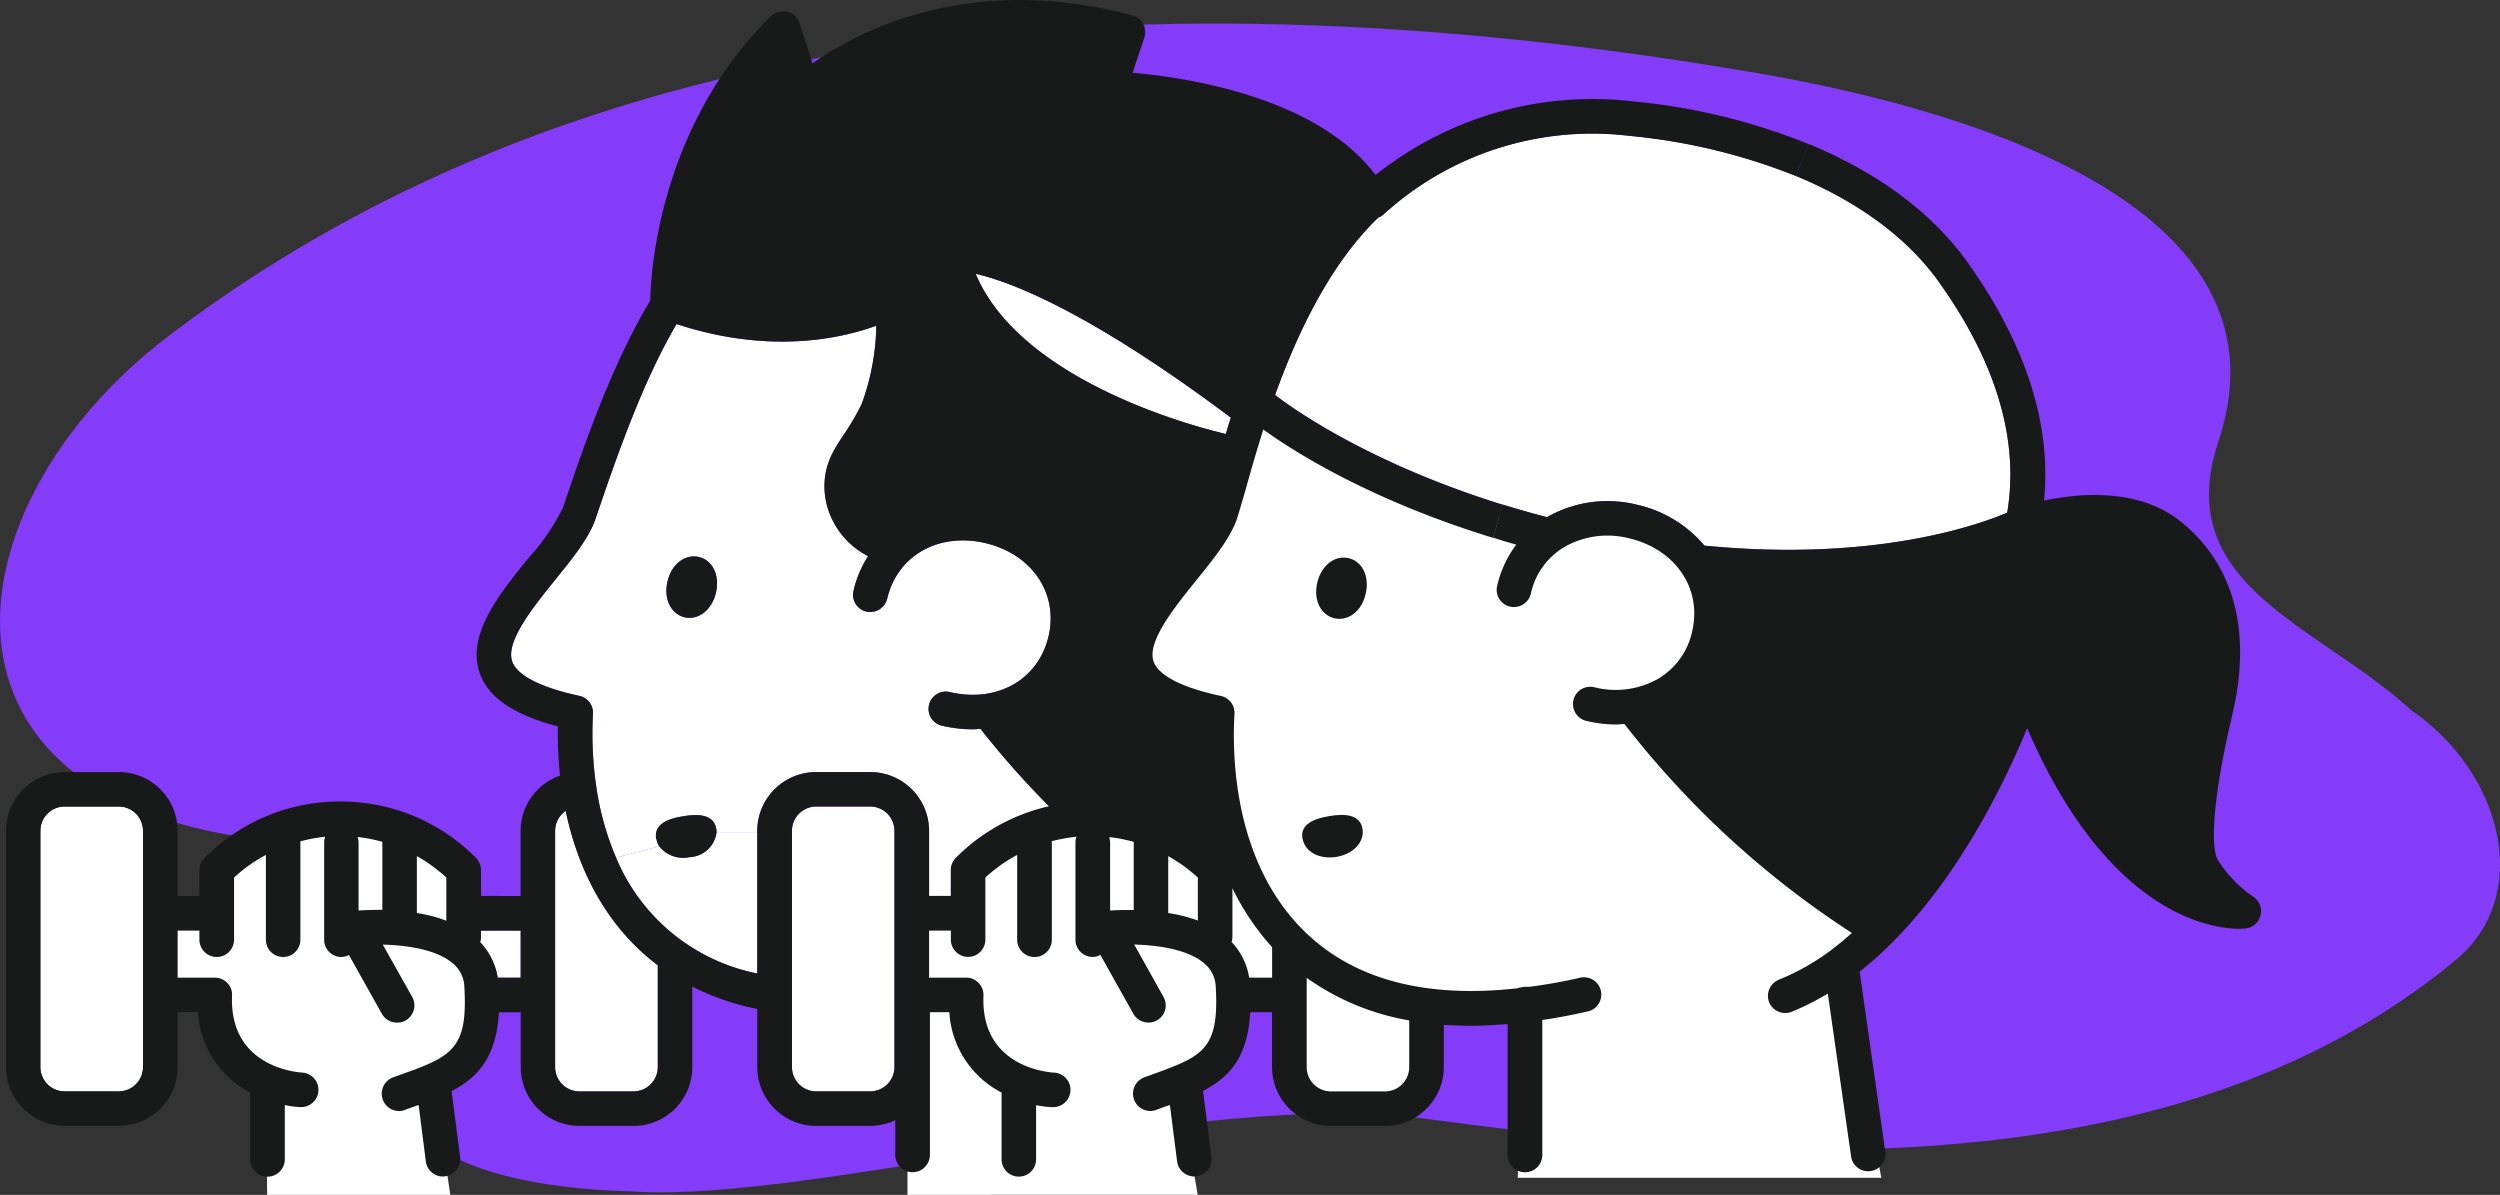 <svg id="グループ_43910" data-name="グループ 43910" xmlns="http://www.w3.org/2000/svg" xmlns:xlink="http://www.w3.org/1999/xlink" width="234.12" height="111.895" viewBox="0 0 234.12 111.895">
  <rect x="0" y="0" width="234.12" height="111.895" fill="#333333" stroke="none"/>
  <defs>
    <clipPath id="clip-path">
      <rect id="長方形_12538" data-name="長方形 12538" width="211.199" height="110.188" fill="none"/>
    </clipPath>
  </defs>
  <path id="パス_78219" data-name="パス 78219" d="M233.1,414.2c-19.215-.453-25.847-7.13-22.8-16.814,2.508-7.931.513-14-9.819-15.906-35.771-2.856-31.934-31.527-11.118-47.373,36.678-27.916,87.086-35.258,148.841-24.638,16.1,2.765,50.952,11.224,43.158,34.5-4.517,13.489,9.38,17.19,17.976,25.091,8.822,6.057,11.391,17.493,4.321,23.4-27.312,22.765-68.9,18.641-96.9,14.88-20.424-2.749-56.619,7.84-73.642,6.874Z" transform="translate(-173.613 -302.617)" fill="#843cf8"/>
  <path id="パス_78220" data-name="パス 78220" d="M183.812,361.281l3.933-.135-.135-4.476,6.781-2.984,7.324-1.491,9.9,4.747-.135,6.239,1.763,5.019-.445,3.714-4.361,5.331,1.551,10.351H192.834l-.1-9.09-5.039-9.692-3.78-.1Z" transform="translate(-167.817 -275.7)" fill="#fff" fill-rule="evenodd"/>
  <path id="パス_78221" data-name="パス 78221" d="M227.8,401.7l.047-26.719,4.612-.271,1.763-4.476,7.6-3.662,7.324-10.037.679-15.056,9.766-14.105,26.854,12.477,8.952-1.9,14.378,8.681s8.226,27.1,8.544,27.668-2.713,7.189-2.713,7.189l3.391,18.612H284.951l.406-16.442-8.544.406-.949,8.274-9.9,1.355-2.983-3.391.271-6.239-4.747-.677-.95,5.153-4.339,2.848,1.763,10.308Z" transform="translate(-142.818 -289.805)" fill="#fff" fill-rule="evenodd"/>
  <g id="グループ_43838" data-name="グループ 43838" transform="translate(0.548 0)">
    <g id="グループ_43837" data-name="グループ 43837" transform="translate(0 0)" clip-path="url(#clip-path)">
      <g id="グループ_43836" data-name="グループ 43836">
        <g id="グループ_43835" data-name="グループ 43835" clip-path="url(#clip-path)">
          <path id="パス_78222" data-name="パス 78222" d="M311.967,325.345c5.364,7.544,7.481,14.773,6.352,21.533-2.588,1.114-12.358,4.658-28.355,3.09a11.585,11.585,0,0,0-6.3-3.827,11.435,11.435,0,0,0-8.186,1.019c-.078.047-.157.11-.235.157q-2.164-.565-4.14-1.176c-12.75-3.952-19.98-9.222-21.344-10.288,2.07-5.74,5.113-12.233,9.661-16.608a1.745,1.745,0,0,0,.612-.408,29.015,29.015,0,0,1,22.928-7.246,55.964,55.964,0,0,1,15.589,3.764c5.834,2.415,10.476,5.818,13.425,9.99" transform="translate(-130.892 -298.873)" fill="#fff"/>
          <path id="パス_78223" data-name="パス 78223" d="M268.074,346.819a11.435,11.435,0,0,1,8.186-1.019,11.585,11.585,0,0,1,6.3,3.827c16,1.568,25.767-1.976,28.355-3.09,1.129-6.759-.988-13.989-6.352-21.533-2.948-4.172-7.591-7.575-13.425-9.99l1.176-3c6.446,2.65,11.59,6.446,14.9,11.1,5.458,7.685,7.857,15.165,7.151,22.3,3.231-.69,8.877-1.239,12.86,2.007,4.956,4.031,6.6,10.257,4.783,18-1.96,8.312-2.007,12.5-1.38,13.628a11.813,11.813,0,0,0,3.34,3.466,1.627,1.627,0,0,1-.706,2.964c-.518.063-11.888,1.145-20.482-18.757-2.368,5.787-7.591,16.42-15.683,22.8l2.4,16.859a1.609,1.609,0,0,1-1.38,1.819.964.964,0,0,1-.22.016,1.606,1.606,0,0,1-1.6-1.38l-2.18-15.26a24.467,24.467,0,0,1-3.388,1.709,1.546,1.546,0,0,1-.6.11,1.614,1.614,0,0,1-1.506-1,1.637,1.637,0,0,1,.91-2.117,21.614,21.614,0,0,0,4.924-2.792.417.417,0,0,1,.094-.078c.627-.47,1.223-.972,1.819-1.506a86.179,86.179,0,0,1-21.3-19.572c-.267.016-.517.047-.784.047a11.684,11.684,0,0,1-2.823-.345,1.619,1.619,0,0,1,.737-3.152,8.135,8.135,0,0,0,5.865-.69,6.8,6.8,0,0,0,3.34-4.5c.957-4.031-1.537-7.716-5.912-8.751a8.175,8.175,0,0,0-5.85.706,6.7,6.7,0,0,0-3.34,4.5,1.635,1.635,0,0,1-1.96,1.192,1.611,1.611,0,0,1-1.192-1.945,10.242,10.242,0,0,1,1.788-3.858c-.737-.2-1.474-.423-2.18-.659l.925-3.09q1.976.612,4.14,1.176c.078-.047.157-.11.235-.157" transform="translate(-123.493 -298.532)" fill="#181a1a"/>
          <path id="パス_78224" data-name="パス 78224" d="M261.241,365.792v4.376a2.276,2.276,0,0,1-2.274,2.274h-5.05a2.276,2.276,0,0,1-2.274-2.274v-8.359a23.362,23.362,0,0,0,9.6,3.983" transform="translate(-129.818 -270.236)" fill="#fff"/>
          <path id="パス_78225" data-name="パス 78225" d="M252.311,339.059c.392-1.662,1.678-2.588,2.933-2.29,1.255.282,1.992,1.678,1.6,3.34-.376,1.662-1.678,2.588-2.933,2.29s-1.992-1.694-1.6-3.34" transform="translate(-129.498 -284.498)" fill="#181a1a"/>
          <path id="パス_78226" data-name="パス 78226" d="M254.559,356.015c-1.553.251-2.948-.455-3.152-1.741l-.016.016c-.2-1.3.988-1.851,2.525-2.1,1.553-.267,2.886-.11,3.105,1.192.2,1.286-.91,2.384-2.462,2.635" transform="translate(-129.974 -275.766)" fill="#181a1a"/>
          <path id="パス_78227" data-name="パス 78227" d="M250.948,361.979v2.854H248.8a6.246,6.246,0,0,0-1.647-3.341,1.569,1.569,0,0,0,.078-.408v-4.626a23.5,23.5,0,0,0,3.717,5.52" transform="translate(-132.37 -273.277)" fill="#fff"/>
          <path id="パス_78228" data-name="パス 78228" d="M255.774,333.241c-.172.518-.329,1.019-.486,1.521-1.662-.376-19.055-4.579-23.415-14.993,3.231.737,10.57,3.482,23.9,13.472" transform="translate(-141.053 -294.127)" fill="#fff"/>
          <path id="パス_78229" data-name="パス 78229" d="M246.149,356.546v4.031a14.126,14.126,0,0,0-2.776-.706v-5.332a15.056,15.056,0,0,1,2.776,2.007" transform="translate(-134.518 -274.368)" fill="#fff"/>
          <path id="パス_78230" data-name="パス 78230" d="M242.143,353.848v6.383c-.925-.016-1.694.016-2.211.047v-6.43a1.609,1.609,0,0,0-.078-.376l.063-.063a14.722,14.722,0,0,1,2.227.439" transform="translate(-136.518 -275.01)" fill="#fff"/>
          <path id="パス_78231" data-name="パス 78231" d="M223.343,370.053c-.2-1.3-1.537-1.458-3.09-1.192-1.553.235-2.745.8-2.541,2.086l.016-.016a1.976,1.976,0,0,0,.282.753l-4.046,1.051a26.5,26.5,0,0,1-1.819-6.4v-.016a34.082,34.082,0,0,1-.345-7.057,1.615,1.615,0,0,0-1.286-1.678c-3.576-.768-5.8-1.9-6.273-3.2-.659-1.866,1.929-5.066,4-7.638,1.647-2.039,3.2-3.952,3.811-5.771,2.29-6.775,4.564-13.048,7.575-18.208,8.626,2.839,15.307,1.4,18.71.157a22.46,22.46,0,0,1-1.38,7.355,23.981,23.981,0,0,1-1.662,2.839c-1.066,1.6-2.07,3.137-1.757,5.787a7.515,7.515,0,0,0,4.031,5.6,10.035,10.035,0,0,0-1.364,3.231,1.615,1.615,0,0,0,1.192,1.96,1.657,1.657,0,0,0,1.96-1.208c.941-4.046,4.815-6.226,9.19-5.207,4.376,1.035,6.869,4.721,5.912,8.751-.957,4.046-4.815,6.226-9.206,5.207a1.619,1.619,0,1,0-.737,3.152,12.977,12.977,0,0,0,2.854.329c.251,0,.486-.031.721-.047a81.759,81.759,0,0,0,6.43,7.261,17.8,17.8,0,0,0-8.735,4.83,1.64,1.64,0,0,0-.47,1.145v2.415h-2.039v-6.1a5.515,5.515,0,0,0-5.52-5.5h-5.05a5.515,5.515,0,0,0-5.52,5.5v.125h-3.811a2.143,2.143,0,0,0-.031-.3m-.031-22.113c.392-1.678-.345-3.074-1.6-3.356-1.255-.3-2.556.643-2.933,2.29-.392,1.662.345,3.058,1.6,3.356s2.541-.643,2.933-2.29" transform="translate(-156.816 -292.422)" fill="#fff"/>
          <path id="パス_78232" data-name="パス 78232" d="M230.5,353.853v22.129a2.276,2.276,0,0,1-2.274,2.274h-5.05a2.276,2.276,0,0,1-2.274-2.274V353.853a2.276,2.276,0,0,1,2.274-2.274h5.05a2.276,2.276,0,0,1,2.274,2.274" transform="translate(-147.287 -276.05)" fill="#fff"/>
          <path id="パス_78233" data-name="パス 78233" d="M223.624,353.109v13.236A18.173,18.173,0,0,1,210.4,355.493l4.046-1.051a2.871,2.871,0,0,0,2.87,1,2.653,2.653,0,0,0,2.494-2.337Z" transform="translate(-153.254 -275.18)" fill="#fff"/>
          <path id="パス_78234" data-name="パス 78234" d="M213.511,338.989c.376-1.647,1.678-2.588,2.933-2.29,1.255.282,1.992,1.678,1.6,3.356-.392,1.647-1.678,2.588-2.933,2.29s-1.992-1.694-1.6-3.356" transform="translate(-151.548 -284.537)" fill="#181a1a"/>
          <path id="パス_78235" data-name="パス 78235" d="M215.969,356.025a2.871,2.871,0,0,1-2.87-1,1.976,1.976,0,0,1-.282-.753l-.016.016c-.2-1.286.988-1.851,2.541-2.086,1.553-.267,2.886-.11,3.09,1.192a2.143,2.143,0,0,1,.031.3,2.653,2.653,0,0,1-2.494,2.337" transform="translate(-151.904 -275.76)" fill="#181a1a"/>
          <path id="パス_78236" data-name="パス 78236" d="M206.763,353.705a2.289,2.289,0,0,1,.988-1.866c1.176,5.6,3.858,10.868,8.626,14.46v9.535a2.276,2.276,0,0,1-2.274,2.274h-5.066a2.276,2.276,0,0,1-2.274-2.274Z" transform="translate(-155.323 -275.902)" fill="#fff"/>
          <path id="パス_78237" data-name="パス 78237" d="M206.084,358.989V363.4h-2.149a6.269,6.269,0,0,0-1.662-3.341,1.113,1.113,0,0,0,.094-.408v-.659Z" transform="translate(-157.875 -271.839)" fill="#fff"/>
          <path id="パス_78238" data-name="パス 78238" d="M185.637,353.853v22.129a2.276,2.276,0,0,1-2.274,2.274H178.3a2.276,2.276,0,0,1-2.274-2.274V353.853a2.276,2.276,0,0,1,2.274-2.274h5.066a2.276,2.276,0,0,1,2.274,2.274" transform="translate(-172.792 -276.05)" fill="#fff"/>
          <path id="パス_78239" data-name="パス 78239" d="M288.2,344.054c.157-.5.314-1,.486-1.521-13.33-9.99-20.67-12.735-23.9-13.472,4.36,10.413,21.752,14.616,23.415,14.993M184.533,405.625a2.276,2.276,0,0,0,2.274-2.274V381.222a2.276,2.276,0,0,0-2.274-2.274h-5.066a2.276,2.276,0,0,0-2.274,2.274v22.129a2.276,2.276,0,0,0,2.274,2.274Zm92.827-23.807-.063.063a1.609,1.609,0,0,1,.078.376v6.43c.518-.031,1.286-.063,2.211-.047v-6.383a14.722,14.722,0,0,0-2.227-.439m5.458,1.772v5.332a14.126,14.126,0,0,1,2.776.706V385.6a15.056,15.056,0,0,0-2.776-2.007m20.294,22.035a2.276,2.276,0,0,0,2.274-2.274v-4.376a23.362,23.362,0,0,1-9.6-3.983v8.359a2.276,2.276,0,0,0,2.274,2.274ZM206.9,381.8a1.569,1.569,0,0,1,.094.455v6.43c.518-.031,1.3-.063,2.227-.063v-6.367a14.466,14.466,0,0,0-2.321-.455m42.956,23.822h5.05a2.276,2.276,0,0,0,2.274-2.274V381.222a2.276,2.276,0,0,0-2.274-2.274h-5.05a2.276,2.276,0,0,0-2.274,2.274v22.129a2.276,2.276,0,0,0,2.274,2.274m-27.68-10.649v-4.407h-3.717v.659a1.113,1.113,0,0,1-.094.408,6.269,6.269,0,0,1,1.662,3.341Zm-6.963-9.378a14.946,14.946,0,0,0-2.76-2.007v5.332a13.258,13.258,0,0,1,2.76.721Zm77.333,9.378v-2.854a23.5,23.5,0,0,1-3.717-5.52v4.626a1.569,1.569,0,0,1-.078.408,6.246,6.246,0,0,1,1.647,3.341ZM225.4,381.222v22.129a2.276,2.276,0,0,0,2.274,2.274h5.066a2.276,2.276,0,0,0,2.274-2.274v-9.535c-4.768-3.591-7.449-8.861-8.626-14.46a2.289,2.289,0,0,0-.988,1.866m29.5-5.5a5.515,5.515,0,0,1,5.52,5.5v6.1h2.039v-2.415a1.64,1.64,0,0,1,.47-1.145,17.8,17.8,0,0,1,8.735-4.83,81.759,81.759,0,0,1-6.43-7.261c-.235.016-.47.047-.721.047a12.977,12.977,0,0,1-2.854-.329,1.619,1.619,0,1,1,.737-3.152c4.391,1.019,8.249-1.161,9.206-5.207.957-4.03-1.537-7.716-5.912-8.751-4.376-1.019-8.249,1.161-9.19,5.207a1.657,1.657,0,0,1-1.96,1.208,1.615,1.615,0,0,1-1.192-1.96,10.035,10.035,0,0,1,1.364-3.231,7.515,7.515,0,0,1-4.031-5.6c-.314-2.65.69-4.187,1.757-5.787a23.981,23.981,0,0,0,1.662-2.839,22.46,22.46,0,0,0,1.38-7.355c-3.4,1.239-10.084,2.682-18.71-.157-3.011,5.16-5.285,11.433-7.575,18.208-.612,1.819-2.164,3.733-3.811,5.771-2.07,2.572-4.658,5.771-4,7.638.47,1.3,2.7,2.431,6.273,3.2a1.615,1.615,0,0,1,1.286,1.678,34.082,34.082,0,0,0,.345,7.057v.016a26.5,26.5,0,0,0,1.819,6.4,18.173,18.173,0,0,0,13.221,10.853V381.222a5.515,5.515,0,0,1,5.52-5.5Zm-32.73,11.605v-6.1a5.5,5.5,0,0,1,3.685-5.175,37.945,37.945,0,0,1-.2-4.611c-4.109-1.066-6.508-2.7-7.308-4.971-1.27-3.576,1.8-7.387,4.532-10.758a20.688,20.688,0,0,0,3.262-4.768c2.415-7.2,4.862-13.864,8.171-19.384.016-1.866.565-16.059,11.292-26.63a1.653,1.653,0,0,1,1.521-.408,1.6,1.6,0,0,1,1.161,1.066l1.223,3.764c4.125-2.917,14.632-8.594,29.939-4.485a1.686,1.686,0,0,1,1.019.8,1.668,1.668,0,0,1,.11,1.286l-1.1,3.278c4.987.439,17.22,2.243,22.74,9.551a.635.635,0,0,1,.141-.078,32.609,32.609,0,0,1,23.995-6.791,58.19,58.19,0,0,1,16.436,4l-1.176,3a55.963,55.963,0,0,0-15.589-3.764,29.015,29.015,0,0,0-22.928,7.246,1.744,1.744,0,0,1-.612.408c-4.548,4.376-7.591,10.868-9.661,16.608,1.364,1.066,8.594,6.336,21.344,10.288l-.925,3.09c-11.605-3.56-18.8-8.171-21.517-10.147-.674,2.117-1.223,4.046-1.647,5.583-.345,1.176-.612,2.117-.816,2.76-.612,1.8-2.164,3.733-3.811,5.771-2.07,2.572-4.658,5.771-4,7.622.47,1.317,2.7,2.447,6.3,3.215a1.617,1.617,0,0,1,1.27,1.678c-.251,4.266,0,14.9,7.559,21.282,4.564,3.842,10.915,5.3,18.9,4.423a3.047,3.047,0,0,1,1.129-.141,48.055,48.055,0,0,0,4.815-.863,1.619,1.619,0,0,1,.737,3.152c-1.49.345-2.917.612-4.313.815v12.64a1.623,1.623,0,0,1-3.246,0V399.32c-1.176.094-2.337.157-3.45.157-.863,0-1.709-.031-2.525-.078v3.952a5.515,5.515,0,0,1-5.52,5.5h-5.05a5.515,5.515,0,0,1-5.52-5.5v-5.144H290.5c-.235,4.2-1.929,6.085-4.423,7.371l.784,6.179a1.626,1.626,0,0,1-1.4,1.819c-.078,0-.141.016-.2.016a1.625,1.625,0,0,1-1.615-1.427l-.674-5.269c-.2.078-.423.141-.627.22l-.643.235a1.445,1.445,0,0,1-.565.11,1.625,1.625,0,0,1-.549-3.152l.643-.235c.549-.2,1.051-.376,1.521-.565,3.607-1.364,4.815-2.431,4.517-7.669a2.97,2.97,0,0,0-1.113-2.227c-1.521-1.3-4.329-1.678-6.524-1.741l2.745,4.909a1.61,1.61,0,0,1-.627,2.2,1.582,1.582,0,0,1-.784.2,1.632,1.632,0,0,1-1.411-.815l-3.09-5.52a1.59,1.59,0,0,1-.721.188,1.613,1.613,0,0,1-1.615-1.615v-9.159a1.671,1.671,0,0,1,.094-.486,16.349,16.349,0,0,0-2.321.423c0,.031.016.047.016.063v9.159a1.623,1.623,0,0,1-3.246,0V383.48a14.508,14.508,0,0,0-2.98,2.117v5.818a1.615,1.615,0,0,1-3.231,0v-.847h-2.039v4.407H263.9a1.554,1.554,0,0,1,1.161.5,1.57,1.57,0,0,1,.455,1.176c-.282,6.6,5.865,7.167,6.571,7.214A1.617,1.617,0,0,1,272,407.1H271.9a8.644,8.644,0,0,1-1.458-.188v5.081a1.615,1.615,0,1,1-3.231,0v-6.257a9.07,9.07,0,0,1-4.893-7.528H260.5v13.362a1.623,1.623,0,0,1-3.246,0v-3.246a5.566,5.566,0,0,1-2.352.533h-5.05a5.515,5.515,0,0,1-5.52-5.5v-5.458c-.047-.016-.078,0-.125-.016a23.6,23.6,0,0,1-5.96-2.07v7.544a5.5,5.5,0,0,1-5.5,5.5h-5.066a5.5,5.5,0,0,1-5.5-5.5v-5.144h-2.039c-.251,4.2-1.945,6.085-4.438,7.387l.8,6.163a1.626,1.626,0,0,1-1.411,1.819c-.063,0-.141.016-.2.016a1.61,1.61,0,0,1-1.6-1.427l-.674-5.269c-.22.078-.423.141-.643.22l-.643.235a1.32,1.32,0,0,1-.549.11,1.628,1.628,0,0,1-.565-3.152l.659-.235c.549-.2,1.051-.376,1.506-.549,3.607-1.38,4.83-2.447,4.517-7.685a2.954,2.954,0,0,0-1.1-2.227c-1.537-1.3-4.328-1.678-6.54-1.741l2.76,4.909a1.623,1.623,0,0,1-.627,2.2,1.6,1.6,0,0,1-.8.2,1.632,1.632,0,0,1-1.411-.815l-3.09-5.52a1.579,1.579,0,0,1-.706.188,1.613,1.613,0,0,1-1.615-1.615v-9.159a1.672,1.672,0,0,1,.094-.486,15.953,15.953,0,0,0-2.321.423v9.222a1.615,1.615,0,0,1-3.231,0V383.48a14.507,14.507,0,0,0-2.98,2.117v5.818a1.623,1.623,0,0,1-3.246,0v-.847h-2.039v4.407h3.482a1.614,1.614,0,0,1,1.176.5,1.557,1.557,0,0,1,.439,1.176c-.267,6.6,5.881,7.167,6.571,7.214a1.617,1.617,0,0,1-.078,3.231h-.094a8.644,8.644,0,0,1-1.459-.188v5.081a1.623,1.623,0,0,1-3.246,0v-6.257a9.1,9.1,0,0,1-4.893-7.528h-1.9v5.144a5.5,5.5,0,0,1-5.5,5.5h-5.066a5.5,5.5,0,0,1-5.5-5.5V381.222a5.5,5.5,0,0,1,5.5-5.5h5.066a5.5,5.5,0,0,1,5.5,5.5v6.1h2.039v-2.415a1.59,1.59,0,0,1,.486-1.145,17.77,17.77,0,0,1,12.7-5.285h.031a17.782,17.782,0,0,1,12.688,5.285,1.669,1.669,0,0,1,.47,1.145v2.415Z" transform="translate(-173.963 -303.419)" fill="#181a1a"/>
        </g>
      </g>
    </g>
  </g>
</svg>
